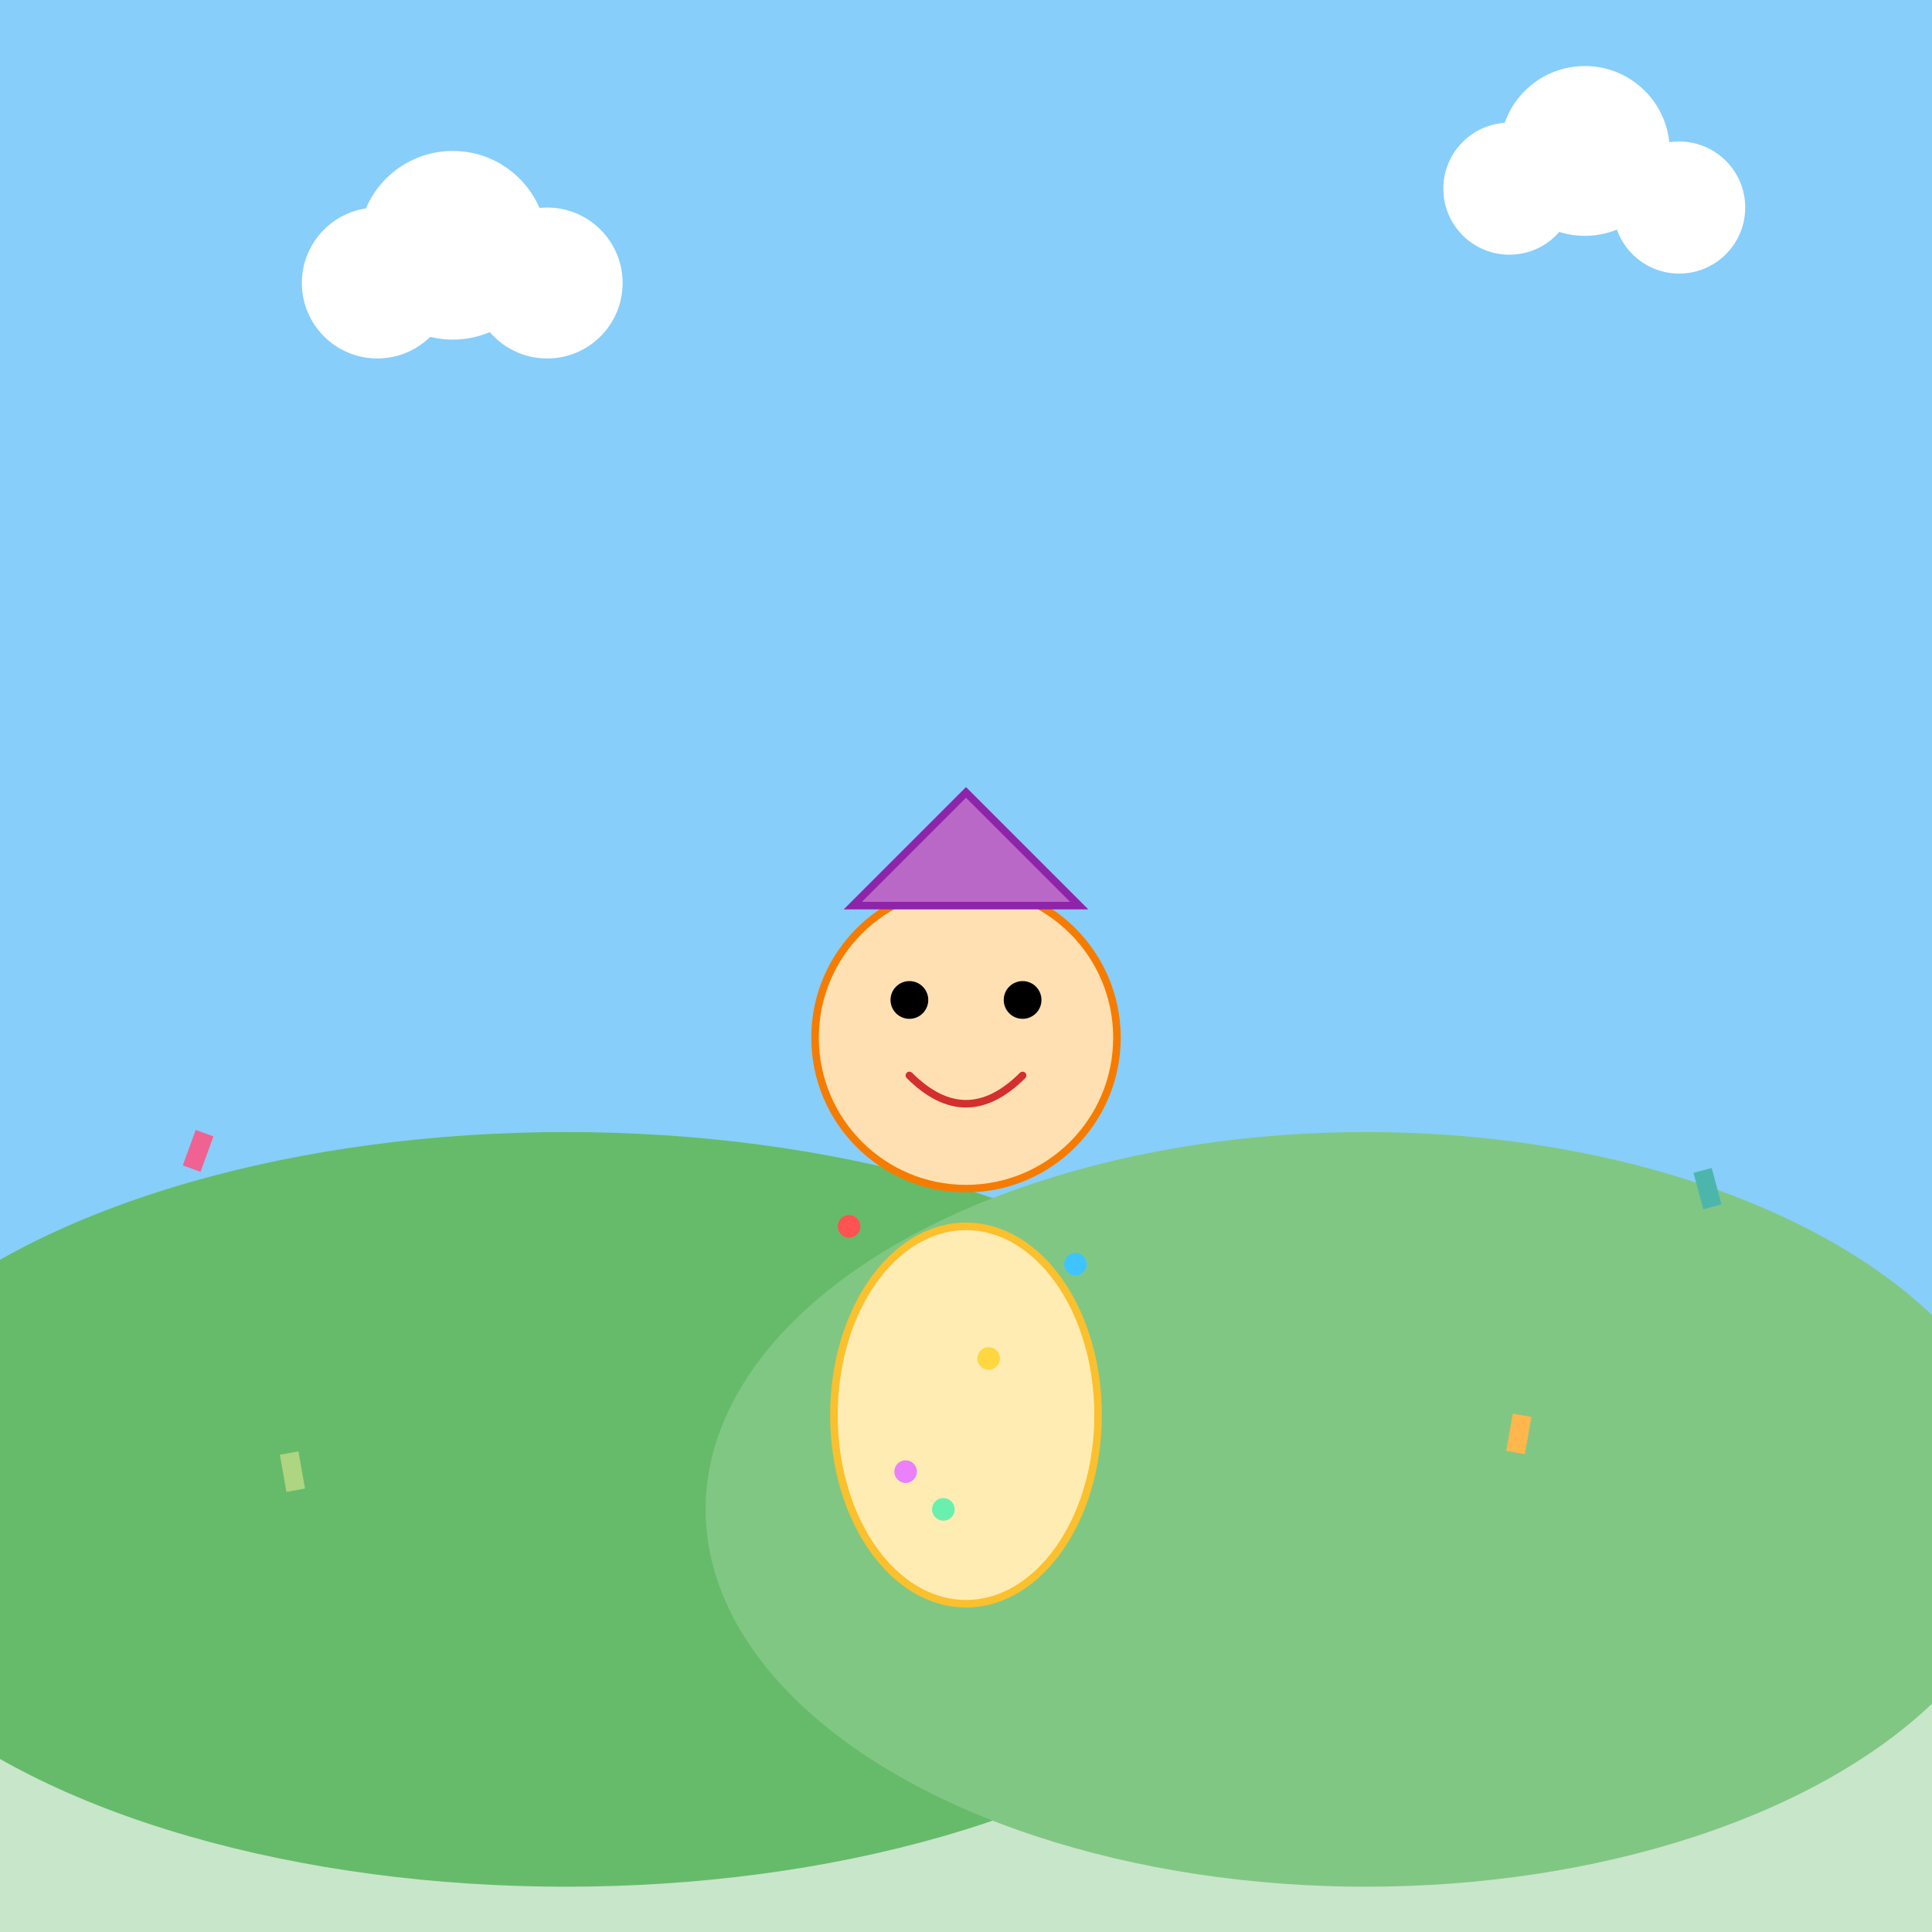 <!--

Generated by DrawGPT.
Free, open source, AI generated images in SVG, PNG, and HTML Canvas format.
https://drawgpt.ai

Created: 2025-07-09T11:26:47+00:00
-->
<svg   viewBox="0 0 1024 1024" xmlns="http://www.w3.org/2000/svg" xmlns:xlink="http://www.w3.org/1999/xlink">
  <title id="title1" class="title">Oren de Sprunki Extravaganza</title>
  <desc id="desc1" class="description">Meet Oren de Sprunki dancing amidst magical hills and cotton candy clouds—sprinkled with fun and laughter!</desc>
  
  <!-- Sky Background -->
  <rect id="background1" class="background" x="0" y="0" width="1024" height="1024" fill="#87CEFA"/>
  
  <!-- Ground -->
  <rect id="ground1" class="ground" x="0" y="700" width="1024" height="324" fill="#C8E6C9"/>
  
  <!-- Hills -->
  <ellipse id="hill1" class="hill" cx="300" cy="800" rx="400" ry="200" fill="#66BB6A"/>
  <ellipse id="hill2" class="hill" cx="724" cy="800" rx="350" ry="200" fill="#81C784"/>
  
  <!-- Clouds -->
  <g id="cloudGroup1" class="cloud-group">
    <circle id="cloud1" class="cloud" cx="200" cy="150" r="40" fill="#FFFFFF" />
    <circle id="cloud2" class="cloud" cx="240" cy="130" r="50" fill="#FFFFFF" />
    <circle id="cloud3" class="cloud" cx="290" cy="150" r="40" fill="#FFFFFF" />
  </g>
  <g id="cloudGroup2" class="cloud-group">
    <circle id="cloud4" class="cloud" cx="800" cy="100" r="35" fill="#FFFFFF" />
    <circle id="cloud5" class="cloud" cx="840" cy="80" r="45" fill="#FFFFFF" />
    <circle id="cloud6" class="cloud" cx="890" cy="110" r="35" fill="#FFFFFF" />
  </g>
  
  <!-- Character: Oren de Sprunki -->
  <!-- Body -->
  <ellipse id="body1" class="character-body" cx="512" cy="750" rx="70" ry="100" fill="#FFECB3" stroke="#FBC02D" stroke-width="4"/>
  
  <!-- Head -->
  <circle id="head1" class="character-head" cx="512" cy="550" r="80" fill="#FFE0B2" stroke="#F57C00" stroke-width="4"/>
  
  <!-- Eyes -->
  <circle id="eye1" class="character-eye" cx="482" cy="530" r="10" fill="#000000"/>
  <circle id="eye2" class="character-eye" cx="542" cy="530" r="10" fill="#000000"/>
  
  <!-- Smile -->
  <path id="smile1" class="character-smile" d="M482,570 Q512,600 542,570" fill="none" stroke="#D32F2F" stroke-width="4" stroke-linecap="round"/>
  
  <!-- Funky Hat -->
  <polygon id="hat1" class="character-hat" points="452,480 572,480 512,420" fill="#BA68C8" stroke="#8E24AA" stroke-width="4"/>
  
  <!-- Sprinkles around the character -->
  <circle id="sprinkle1" class="sprinkle" cx="450" cy="650" r="6" fill="#FF5252"/>
  <circle id="sprinkle2" class="sprinkle" cx="570" cy="670" r="6" fill="#40C4FF"/>
  <circle id="sprinkle3" class="sprinkle" cx="500" cy="800" r="6" fill="#69F0AE"/>
  <circle id="sprinkle4" class="sprinkle" cx="524" cy="720" r="6" fill="#FFD740"/>
  <circle id="sprinkle5" class="sprinkle" cx="480" cy="780" r="6" fill="#EA80FC"/>
  
  <!-- Fun confetti -->
  <rect id="confetti1" class="confetti" x="100" y="600" width="10" height="20" fill="#F06292" transform="rotate(20 105 610)"/>
  <rect id="confetti2" class="confetti" x="900" y="620" width="10" height="20" fill="#4DB6AC" transform="rotate(-15 905 630)"/>
  <rect id="confetti3" class="confetti" x="800" y="750" width="10" height="20" fill="#FFB74D" transform="rotate(10 805 760)"/>
  <rect id="confetti4" class="confetti" x="150" y="770" width="10" height="20" fill="#AED581" transform="rotate(-10 155 780)"/>
  
</svg>